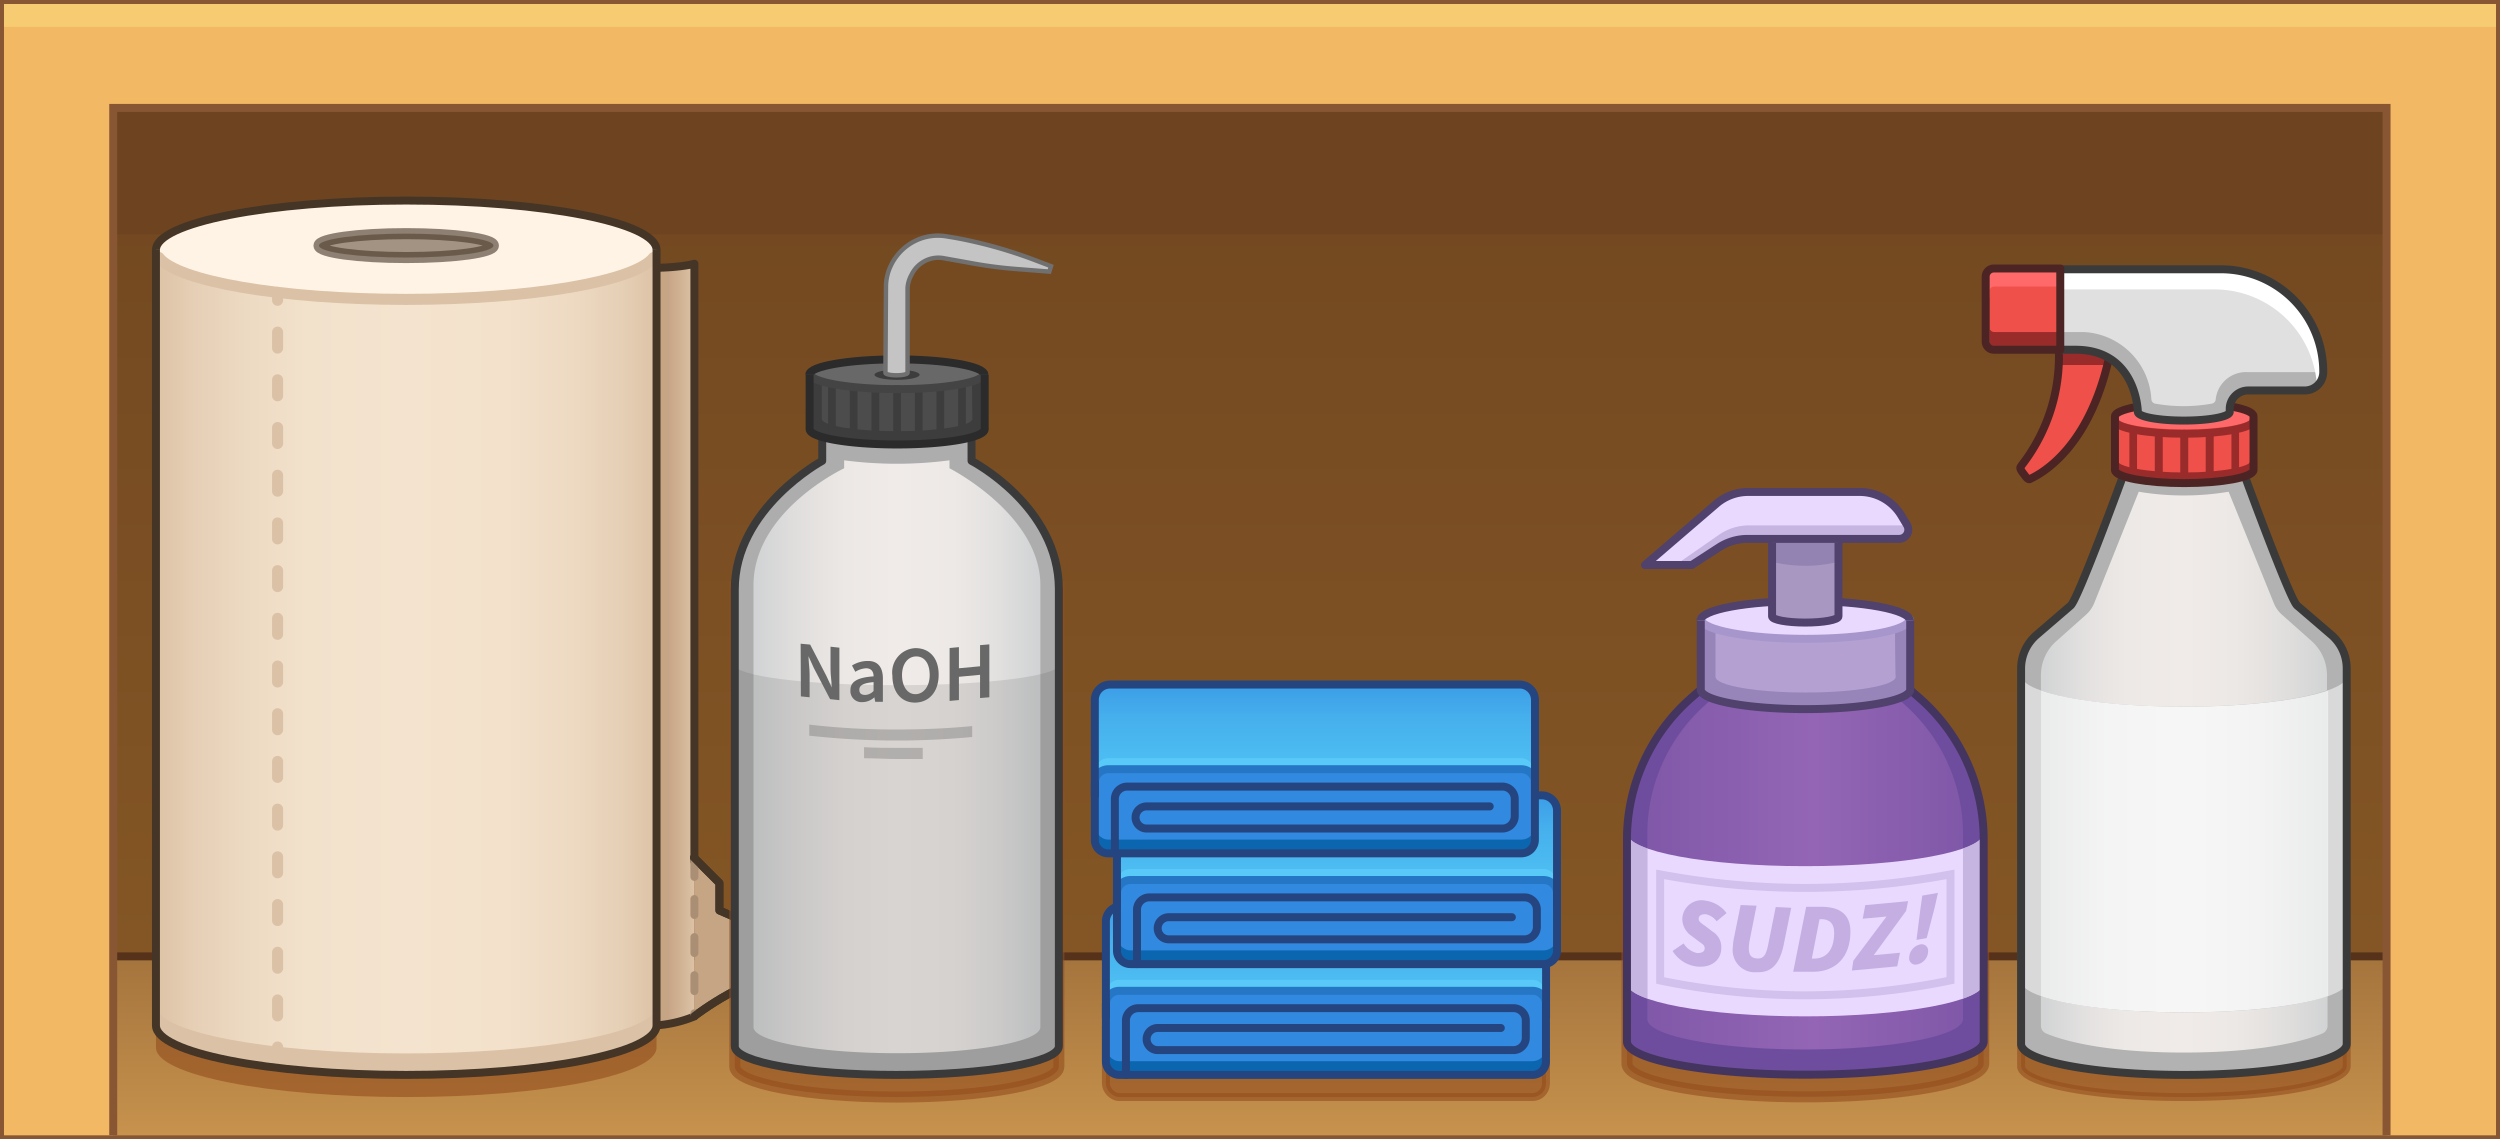 <svg xmlns="http://www.w3.org/2000/svg" xmlns:xlink="http://www.w3.org/1999/xlink" viewBox="0 0 225.88 102.94"><defs><style>.cls-1{fill:#f2b864;}.cls-2{fill:#fbde81;opacity:0.5;}.cls-3{fill:url(#linear-gradient);}.cls-4{fill:#6d441f;}.cls-5{opacity:0.7;fill:url(#linear-gradient-2);}.cls-10,.cls-12,.cls-17,.cls-18,.cls-20,.cls-25,.cls-29,.cls-30,.cls-31,.cls-42,.cls-43,.cls-44,.cls-46,.cls-54,.cls-57,.cls-58,.cls-6,.cls-61,.cls-63,.cls-68,.cls-69,.cls-7{fill:none;}.cls-6{stroke:#56321a;}.cls-12,.cls-17,.cls-18,.cls-19,.cls-20,.cls-21,.cls-29,.cls-30,.cls-33,.cls-34,.cls-42,.cls-43,.cls-54,.cls-6,.cls-61,.cls-63,.cls-68,.cls-69,.cls-7{stroke-miterlimit:10;}.cls-34,.cls-46,.cls-6,.cls-63,.cls-7{stroke-width:0.72px;}.cls-7{stroke:#895633;}.cls-8{fill:#895633;}.cls-9{fill:url(#linear-gradient-3);}.cls-10,.cls-11,.cls-18,.cls-19{stroke:#443526;}.cls-10,.cls-11,.cls-12,.cls-17,.cls-20,.cls-30,.cls-42,.cls-43,.cls-44,.cls-54,.cls-57,.cls-68,.cls-69{stroke-linecap:round;}.cls-10,.cls-11,.cls-25,.cls-31,.cls-44,.cls-46,.cls-57,.cls-58{stroke-linejoin:round;}.cls-10,.cls-11,.cls-12,.cls-18,.cls-25,.cls-30,.cls-31,.cls-42,.cls-44,.cls-54,.cls-57,.cls-58,.cls-61,.cls-68,.cls-69{stroke-width:0.72px;}.cls-11{fill:#c6a585;}.cls-12{stroke:#aa8f75;stroke-dasharray:1.44 2;}.cls-13,.cls-21,.cls-34{fill:#934d1d;}.cls-13,.cls-19,.cls-21,.cls-34{opacity:0.6;}.cls-14{fill:#dbc1a5;}.cls-15{fill:url(#linear-gradient-4);}.cls-16{fill:#fff3e6;}.cls-17,.cls-20{stroke:#dbc1a5;}.cls-19{fill:#665440;}.cls-20{stroke-dasharray:1.44 2.87;}.cls-21,.cls-34{stroke:#934d1d;}.cls-22{fill:#adadad;}.cls-23{fill:url(#linear-gradient-5);}.cls-24,.cls-26{fill:#3d3d3d;}.cls-24{opacity:0.13;}.cls-25{stroke:#3a3a3a;}.cls-27{fill:#4c4c4c;}.cls-28,.cls-32{fill:#686868;}.cls-29{stroke:#3d3d3d;stroke-width:0.7px;}.cls-30{stroke:#444;}.cls-31{stroke:#2b2b2b;}.cls-32{opacity:0.34;}.cls-33{fill:#c4c4c4;stroke:#707070;stroke-width:0.4px;}.cls-35{fill:#b2b2b2;}.cls-36{fill:url(#linear-gradient-6);}.cls-37{fill:url(#linear-gradient-7);}.cls-38,.cls-48{fill:#fff;}.cls-38{opacity:0.51;}.cls-39{opacity:0.9;fill:url(#linear-gradient-8);}.cls-40{fill:#f0504a;}.cls-41{fill:#ff6969;}.cls-42,.cls-43{stroke:#992b2b;}.cls-43{stroke-width:0.69px;}.cls-44,.cls-46{stroke:#4c2423;}.cls-45{fill:#992b2b;}.cls-47{fill:#e0e0e0;}.cls-49{fill:#6f4d9e;}.cls-50{fill:#9b71d8;}.cls-51{fill:url(#linear-gradient-9);}.cls-52{fill:#e9d9ff;}.cls-53,.cls-56{fill:#b4a1d1;}.cls-53{opacity:0.66;}.cls-54{stroke:#443560;}.cls-55{fill:#9785ba;}.cls-57{stroke:#a696cc;}.cls-58,.cls-61{stroke:#50416d;}.cls-59{fill:#a897c1;}.cls-60{fill:#9383b2;}.cls-62{opacity:0.3;}.cls-63{stroke:#b4a1d1;opacity:0.42;}.cls-64{fill:url(#linear-gradient-10);}.cls-65{fill:#64d7ff;opacity:0.48;}.cls-66{fill:#0c66af;}.cls-67{fill:#3289e0;}.cls-68{stroke:#2676c6;}.cls-69{stroke:#24457f;}.cls-70{fill:url(#linear-gradient-11);}.cls-71{fill:url(#linear-gradient-12);}</style><linearGradient id="linear-gradient" x1="112.93" y1="85.17" x2="112.93" y2="-25.29" gradientUnits="userSpaceOnUse"><stop offset="0" stop-color="#845625"/><stop offset="0.82" stop-color="#6d441f"/></linearGradient><linearGradient id="linear-gradient-2" x1="112.93" y1="107.33" x2="112.93" y2="85.08" gradientUnits="userSpaceOnUse"><stop offset="0" stop-color="#f2b864"/><stop offset="1" stop-color="#af7d46"/></linearGradient><linearGradient id="linear-gradient-3" x1="62.79" y1="60.2" x2="60.36" y2="60.2" gradientTransform="matrix(1, 0, 0, -1, 0, 118.39)" gradientUnits="userSpaceOnUse"><stop offset="0" stop-color="#ddc3a6"/><stop offset="1" stop-color="#c6a585"/></linearGradient><linearGradient id="linear-gradient-4" x1="14.09" y1="58.88" x2="59.32" y2="58.88" gradientUnits="userSpaceOnUse"><stop offset="0" stop-color="#ddc3a6"/><stop offset="0.07" stop-color="#e5ceb4"/><stop offset="0.18" stop-color="#eddac3"/><stop offset="0.3" stop-color="#f2e1cb"/><stop offset="0.5" stop-color="#f4e3ce"/><stop offset="0.7" stop-color="#f3e1cb"/><stop offset="0.83" stop-color="#eedac3"/><stop offset="0.93" stop-color="#e5cfb5"/><stop offset="1" stop-color="#ddc3a6"/></linearGradient><linearGradient id="linear-gradient-5" x1="68.26" y1="68.37" x2="93.74" y2="68.37" gradientUnits="userSpaceOnUse"><stop offset="0" stop-color="#d1d3d4"/><stop offset="0.14" stop-color="#e0dedd"/><stop offset="0.32" stop-color="#ece8e5"/><stop offset="0.5" stop-color="#f0ebe8"/><stop offset="0.7" stop-color="#ede9e6"/><stop offset="0.85" stop-color="#e3e1e0"/><stop offset="0.99" stop-color="#d2d4d5"/><stop offset="1" stop-color="#d1d3d4"/></linearGradient><linearGradient id="linear-gradient-6" x1="177.12" y1="54.15" x2="203.03" y2="54.15" gradientTransform="matrix(-1, 0, 0, 1, 387.43, 0)" xlink:href="#linear-gradient-5"/><linearGradient id="linear-gradient-7" x1="177.12" y1="92.58" x2="203.03" y2="92.58" gradientTransform="matrix(-1, 0, 0, 1, 387.43, 0)" xlink:href="#linear-gradient-5"/><linearGradient id="linear-gradient-8" x1="177.12" y1="76.94" x2="203.03" y2="76.94" gradientTransform="matrix(-1, 0, 0, 1, 387.43, 0)" gradientUnits="userSpaceOnUse"><stop offset="0" stop-color="#f1f2f2"/><stop offset="0.23" stop-color="#fbfbfb"/><stop offset="0.5" stop-color="#fff"/><stop offset="0.77" stop-color="#fcfcfc"/><stop offset="0.99" stop-color="#f2f3f3"/><stop offset="1" stop-color="#f1f2f2"/></linearGradient><linearGradient id="linear-gradient-9" x1="135.03" y1="76.11" x2="189.53" y2="76.11" gradientUnits="userSpaceOnUse"><stop offset="0" stop-color="#6f4d9e"/><stop offset="0.53" stop-color="#9465b5"/><stop offset="0.6" stop-color="#8e61b1"/><stop offset="1" stop-color="#6f4d9e"/></linearGradient><linearGradient id="linear-gradient-10" x1="119.8" y1="79.07" x2="119.8" y2="91.89" gradientUnits="userSpaceOnUse"><stop offset="0" stop-color="#3289e0"/><stop offset="0.19" stop-color="#3b9be6"/><stop offset="0.46" stop-color="#46b0ed"/><stop offset="0.73" stop-color="#4cbcf1"/><stop offset="1" stop-color="#4ec0f2"/></linearGradient><linearGradient id="linear-gradient-11" x1="120.8" y1="69.07" x2="120.8" y2="81.88" xlink:href="#linear-gradient-10"/><linearGradient id="linear-gradient-12" x1="118.8" y1="59.06" x2="118.8" y2="71.88" xlink:href="#linear-gradient-10"/></defs><g id="Layer_2" data-name="Layer 2"><g id="cubbies"><rect class="cls-1" width="225.88" height="102.94"/><rect class="cls-2" width="225.88" height="2.43"/><rect class="cls-3" x="10.23" y="9.75" width="205.4" height="92.83"/><rect class="cls-4" x="10.23" y="9.75" width="205.4" height="11.44"/><rect class="cls-5" x="10.23" y="86.41" width="205.4" height="16.16"/><line class="cls-6" x1="10.23" y1="86.41" x2="215.63" y2="86.41"/><polyline class="cls-7" points="215.63 102.58 215.63 9.75 10.23 9.75 10.23 102.58"/><rect class="cls-8" x="225.52" width="0.36" height="102.94"/><rect class="cls-8" width="0.36" height="102.94"/><rect class="cls-8" width="225.88" height="0.36"/><rect class="cls-8" y="102.58" width="225.88" height="0.36"/></g><g id="cleaning_supplies" data-name="cleaning supplies"><path class="cls-9" d="M54.31,91.81a11.07,11.07,0,0,0,8.43,0v-68s-2.87.89-10.44-.06S54.31,91.81,54.31,91.81Z"/><path class="cls-10" d="M62.74,77.83v-54s-2.87.89-10.44-.06,2,68.07,2,68.07a11.07,11.07,0,0,0,8.43,0"/><path class="cls-11" d="M62.74,91.81s5.16-4,9.08-3.9l-4.54-2.12,1-2.09L65,82.26V79.78l-2.29-2.29"/><line class="cls-12" x1="62.74" y1="77.79" x2="62.74" y2="91.62"/><path class="cls-10" d="M62.74,91.81s5.16-4,9.08-3.9l-4.54-2.12,1-2.09L65,82.26V79.78l-2.29-2.29"/><path class="cls-13" d="M14.09,24.58V94.65c0,2.47,10.12,4.47,22.61,4.47s22.62-2,22.62-4.47V24.58"/><path class="cls-14" d="M14.09,22.58V92.65c0,2.47,10.12,4.47,22.61,4.47s22.62-2,22.62-4.47V22.58"/><path class="cls-15" d="M14.09,22.58V90.87c0,2.38,10.12,4.31,22.61,4.31s22.62-1.93,22.62-4.31V22.58"/><ellipse class="cls-16" cx="36.7" cy="22.58" rx="22.61" ry="4.47"/><path class="cls-17" d="M59.05,23.27c-1.66,2.14-11,3.78-22.35,3.78S16,25.41,14.35,23.26"/><path class="cls-18" d="M14.09,22.58c0-2.46,10.12-4.46,22.61-4.46s22.62,2,22.62,4.46"/><path class="cls-18" d="M14.09,22.58V92.65c0,2.47,10.12,4.47,22.61,4.47s22.62-2,22.62-4.47V22.58"/><ellipse class="cls-19" cx="36.7" cy="22.19" rx="7.88" ry="1.08"/><line class="cls-17" x1="25.08" y1="26.41" x2="25.08" y2="27.13"/><line class="cls-20" x1="25.08" y1="30.01" x2="25.08" y2="93.16"/><line class="cls-17" x1="25.08" y1="94.6" x2="25.08" y2="95.32"/><path class="cls-21" d="M66.39,52.52V96.37c0,1.52,6.56,2.75,14.64,2.75s14.64-1.23,14.64-2.75V52.52"/><path class="cls-22" d="M87.78,41.64V36.31H74.29v5.33s-7.9,4.51-7.9,11.6V94.53C66.39,96,73,97.12,81,97.12S95.67,96,95.67,94.53V53.24C95.67,45.39,87.78,41.64,87.78,41.64Z"/><path class="cls-23" d="M85.79,42.31v-.72a36.55,36.55,0,0,1-9.52,0v.72s-8.19,3.84-8.19,10.57V92.8c0,1.3,5.8,2.36,13,2.36S94,94.1,94,92.8V52.88C94,46.48,85.79,42.31,85.79,42.31Z"/><path class="cls-24" d="M95.67,60.07c0,1-6.55,1.84-14.64,1.84s-14.64-.82-14.64-1.84l.07,34.7S68.32,97.12,81,97.12s14.64-2,14.64-2.59Z"/><path class="cls-25" d="M74.29,36.31v5.33s-7.9,4.27-7.9,11.6V94.53C66.39,96,73,97.12,81,97.12S95.67,96,95.67,94.53V53.24c0-7.52-7.89-11.6-7.89-11.6V36.31"/><path class="cls-26" d="M88.92,38.68V33.86H73.15v4.82a.32.32,0,0,0,0,.09c0,.77,3.55,1.39,7.91,1.39s7.91-.62,7.91-1.39A.29.29,0,0,0,88.92,38.68Z"/><path class="cls-27" d="M87.82,33.92H74.25s0,3.9,0,3.92c0,.62,3,1.12,6.8,1.12s6.81-.5,6.81-1.12C87.84,37.82,87.82,33.92,87.82,33.92Z"/><ellipse class="cls-28" cx="81.03" cy="33.86" rx="7.91" ry="1.4"/><line class="cls-29" x1="75.17" y1="34.82" x2="75.17" y2="39.12"/><line class="cls-29" x1="77.13" y1="34.82" x2="77.13" y2="39.12"/><line class="cls-29" x1="79.09" y1="34.82" x2="79.09" y2="39.12"/><line class="cls-29" x1="81.05" y1="34.82" x2="81.05" y2="39.12"/><line class="cls-29" x1="83.01" y1="34.82" x2="83.01" y2="39.12"/><line class="cls-29" x1="84.96" y1="34.82" x2="84.96" y2="39.12"/><line class="cls-29" x1="86.92" y1="34.82" x2="86.92" y2="39.12"/><path class="cls-30" d="M88.92,33.76c0,.77-3.47,1.4-7.83,1.4s-7.91-.63-7.91-1.4"/><path class="cls-31" d="M73.15,33.86v4.82a.32.32,0,0,0,0,.09c0,.77,3.55,1.39,7.91,1.39s7.91-.62,7.91-1.39a.29.29,0,0,0,0-.09V33.86"/><path class="cls-31" d="M73.12,33.86c0-.77,3.55-1.39,7.91-1.39s7.91.62,7.91,1.39"/><path class="cls-28" d="M72.34,58.16l.86.08,1.46,2.82.49,1.06h0c0-.49-.11-1.1-.11-1.63V58.43l.8.09v4.74L75,63.17l-1.47-2.82-.48-1.06h0c0,.51.1,1.08.1,1.61V63l-.79-.08Z"/><path class="cls-28" d="M76.84,62.35c0-.76.63-1.14,2.09-1.24,0-.38-.16-.71-.65-.73a2,2,0,0,0-1,.32l-.3-.57a2.7,2.7,0,0,1,1.46-.41c.89,0,1.33.59,1.33,1.58v2.11l-.69,0L79,63h0a1.61,1.61,0,0,1-1.1.44A1,1,0,0,1,76.84,62.35Zm2.09.08v-.8c-1,.09-1.29.33-1.29.69s.22.46.52.47A1.09,1.09,0,0,0,78.93,62.43Z"/><path class="cls-28" d="M80.63,61.05a2.19,2.19,0,0,1,2.09-2.49c1.24,0,2.09.87,2.09,2.4s-.85,2.49-2.09,2.52S80.63,62.58,80.63,61.05ZM84,61c0-1.07-.48-1.7-1.23-1.69S81.5,60,81.5,61s.48,1.73,1.22,1.72S84,62,84,61Z"/><path class="cls-28" d="M85.8,58.55l.84-.08v1.91l1.91-.18V58.29l.84-.07V63l-.84.07v-2.1l-1.91.18v2.1l-.84.08Z"/><path class="cls-32" d="M87.84,65.6c-1.91.19-4.17.31-6.77.31a66.34,66.34,0,0,1-7.95-.44v1a73.2,73.2,0,0,0,7.95.44c1.88,0,4.36-.09,6.77-.32Z"/><path class="cls-32" d="M83.37,67.57c-.74,0-1.5,0-2.3,0-1.07,0-2.06,0-3-.06v1c1.09,0,2.12.07,3,.07.69,0,1.48,0,2.3,0Z"/><ellipse class="cls-26" cx="81.05" cy="33.86" rx="2.04" ry="0.46"/><path class="cls-33" d="M80.05,25.91A4.42,4.42,0,0,1,80.49,24a4.76,4.76,0,0,1,2.93-2.52,4.68,4.68,0,0,1,2-.14l.91.15a41.24,41.24,0,0,1,7.15,2l1.48.56-.15.49L92,24.32a38.91,38.91,0,0,1-4.43-.58l-2.4-.43a2.69,2.69,0,0,0-1.13.08,2.74,2.74,0,0,0-1.69,1.45A2.78,2.78,0,0,0,82,26v7.68h0c0,.13-.45.23-1,.23s-1-.1-1-.23h0Z"/><path class="cls-34" d="M184,59.37l3.09-2.66c.68-.58,4.84-12,4.84-12h10.78s4.17,11.42,4.84,12l3.1,2.66a4,4,0,0,1,1.38,3V96.33c0,1.54-6.59,2.79-14.71,2.79s-14.71-1.25-14.71-2.79V62.38A4,4,0,0,1,184,59.37Z"/><path class="cls-35" d="M184,57.37l3.09-2.66c.68-.58,4.84-12,4.84-12h10.78s4.17,11.42,4.84,12l3.1,2.66a4,4,0,0,1,1.38,3V94.32c0,1.55-6.59,2.8-14.71,2.8s-14.71-1.25-14.71-2.8V60.38A4,4,0,0,1,184,57.37Z"/><path class="cls-36" d="M184.4,62.38V61.06a4.13,4.13,0,0,1,1.38-3.12l2.72-2.42a2.86,2.86,0,0,0,.74-1.09l4-10a24.66,24.66,0,0,0,8.12,0l4.06,10a2.75,2.75,0,0,0,.74,1.09l2.72,2.42a4.16,4.16,0,0,1,1.37,3.12v1.32c-2.48.88-7.35,1.47-13,1.47S186.88,63.26,184.4,62.38Z"/><path class="cls-37" d="M210.3,90v2.66a.76.76,0,0,1-.45.71c-1.2.51-4.88,1.72-12.43,1.73h-.14c-7.55,0-11.23-1.22-12.42-1.73a.75.75,0,0,1-.46-.71V90c2.48.88,7.35,1.47,12.95,1.47S207.82,90.9,210.3,90Z"/><path class="cls-38" d="M184.4,62.38V90c-1.12-.39-1.76-.84-1.76-1.32V61.06C182.64,61.54,183.28,62,184.4,62.38Z"/><path class="cls-38" d="M212.06,61.06V88.7c0,.48-.64.93-1.76,1.32V62.38C211.42,62,212.06,61.54,212.06,61.06Z"/><path class="cls-39" d="M197.35,63.85c5.6,0,10.47-.59,13-1.47V90c-2.48.88-7.35,1.47-13,1.47S186.88,90.9,184.4,90V62.38C186.88,63.26,191.75,63.85,197.35,63.85Z"/><path class="cls-25" d="M184,57.37l3.09-2.66c.68-.58,4.84-12,4.84-12h10.78s4.17,11.42,4.84,12l3.1,2.66a4,4,0,0,1,1.38,3V94.32c0,1.55-6.59,2.8-14.71,2.8s-14.71-1.25-14.71-2.8V60.38A4,4,0,0,1,184,57.37Z"/><path class="cls-40" d="M182.69,42a16,16,0,0,0,3.11-12.49h5.25c-1.32,10-6,13-7.62,13.76,0,0-.14.15-.43-.24s-.55-.68-.43-.85Z"/><path class="cls-40" d="M203.61,37.61v4.87h0c-.06.65-2.84,1.17-6.26,1.17s-6.2-.52-6.26-1.17h0V37.61Z"/><ellipse class="cls-41" cx="197.35" cy="37.61" rx="6.26" ry="1.19"/><line class="cls-42" x1="197.35" y1="39.19" x2="197.35" y2="43.43"/><line class="cls-42" x1="195.05" y1="39.19" x2="195.05" y2="43.43"/><line class="cls-43" x1="192.74" y1="39.19" x2="192.74" y2="43.05"/><line class="cls-42" x1="199.65" y1="39.19" x2="199.65" y2="43.43"/><line class="cls-43" x1="201.96" y1="39.19" x2="201.96" y2="43.05"/><path class="cls-42" d="M203.61,38c0,.66-2.8,1.19-6.26,1.19s-6.26-.53-6.26-1.19"/><path class="cls-42" d="M203.61,41.86c0,.66-2.8,1.19-6.26,1.19s-6.26-.53-6.26-1.19"/><path class="cls-44" d="M197.35,36.42c3.46,0,6.26.53,6.26,1.19v4.87h0c-.06.65-2.84,1.17-6.26,1.17s-6.2-.52-6.26-1.17h0V37.61C191.09,37,193.89,36.42,197.35,36.42Z"/><polygon class="cls-45" points="190.8 32.94 190.49 32.98 186.03 32.98 185.99 31.1 190.54 31.25 190.8 32.94"/><path class="cls-46" d="M182.69,42a16,16,0,0,0,3.11-12.49h5.25c-1.32,10-6,13-7.62,13.76,0,0-.14.15-.43-.24s-.55-.68-.43-.85Z"/><path class="cls-47" d="M186.15,31.6h1.38c5.55,0,5.63,5.62,5.63,5.62,0,.43,1.86.78,4.15.78s4.15-.35,4.15-.78c0,0,0,0,0,0v-.27a1.67,1.67,0,0,1,1.67-1.67h5.09a1.67,1.67,0,0,0,1.69-1.62,9.25,9.25,0,0,0-9.25-9.33h-14.5"/><path class="cls-35" d="M186.28,30h2a6.44,6.44,0,0,1,6.1,6.07.43.43,0,0,0,.34.4,14.63,14.63,0,0,0,5.12,0,.43.43,0,0,0,.35-.34A2.75,2.75,0,0,1,203,33.62h6.71v.76l-1,.95-6.31.09a10.41,10.41,0,0,0-.78.81c-.05.12-.42,1.27-.42,1.27l-2.38.67L195.34,38l-2.06-.6-.73-3.31-1.68-1.71s-2.11-.68-2.3-.71S186,31.6,186,31.6Z"/><path class="cls-48" d="M209.33,34.69a9.26,9.26,0,0,0-9.23-8.54H185.6V24.3l15.93,0,3.09.86,2.9,1.87,2.37,5.24a3.47,3.47,0,0,1,0,1.24C209.75,34.22,209.34,34.83,209.33,34.69Z"/><path class="cls-25" d="M186.15,31.6h1.38c5.55,0,5.63,5.62,5.63,5.62,0,.43,1.86.78,4.15.78s4.15-.35,4.15-.78c0,0,0,0,0,0v-.27a1.67,1.67,0,0,1,1.67-1.67h5.09a1.67,1.67,0,0,0,1.69-1.62,9.25,9.25,0,0,0-9.25-9.33h-14.5"/><path class="cls-41" d="M186.15,31.6h-6a.74.74,0,0,1-.74-.74V25a.74.74,0,0,1,.74-.74h6Z"/><path class="cls-45" d="M186.15,31.6h-5.7c-.38,0-.7-.23-.7-.52V27c0-.29.32-.52.7-.52h5.69Z"/><path class="cls-40" d="M185.88,30H180.2a.44.44,0,0,1-.45-.42V26.31a.43.43,0,0,1,.45-.42h5.68Z"/><path class="cls-46" d="M186.15,31.6h-6a.74.74,0,0,1-.74-.74V25a.74.74,0,0,1,.74-.74h6Z"/><path class="cls-21" d="M153.67,64.3l-.95.84A16.94,16.94,0,0,0,147,77.85V96.1c0,1.66,7.22,3,16.12,3s16.11-1.36,16.11-3V77.85a17,17,0,0,0-5.73-12.71l-.95-.84"/><path class="cls-49" d="M173.48,63.13l-.95-.83V56.07H153.67V62.3l-.95.83A17,17,0,0,0,147,75.85V94.1c0,1.66,7.22,3,16.12,3s16.11-1.36,16.11-3V75.85A17,17,0,0,0,173.48,63.13Z"/><ellipse class="cls-50" cx="163.1" cy="56.07" rx="9.46" ry="1.77"/><path class="cls-51" d="M172.28,63.84l-.84-.76V57.4H154.75v5.68l-.84.76a15.67,15.67,0,0,0-5.07,11.6V92.07c0,1.52,6.38,2.75,14.26,2.75s14.26-1.23,14.26-2.75V75.44A15.68,15.68,0,0,0,172.28,63.84Z"/><path class="cls-52" d="M179.21,75.26c0,1.67-7.21,3-16.11,3S147,76.93,147,75.26V88.83c0,1.67,7.22,3,16.12,3s16.11-1.35,16.11-3Z"/><path class="cls-53" d="M147,75.26V88.83c0,.51.68,1,1.86,1.4V76.66C147.66,76.24,147,75.76,147,75.26Z"/><path class="cls-53" d="M179.21,88.83V75.26c0,.5-.67,1-1.85,1.4V90.23C178.54,89.81,179.21,89.34,179.21,88.83Z"/><path class="cls-54" d="M153.67,62.3l-.95.83A17,17,0,0,0,147,75.85V94.1c0,1.66,7.22,3,16.12,3s16.11-1.36,16.11-3V75.85a17,17,0,0,0-5.73-12.72l-.95-.83"/><path class="cls-55" d="M172.53,62.18V56.07H153.67v6.11a.53.53,0,0,0,0,.12c0,1,4.23,1.77,9.46,1.77s9.46-.79,9.46-1.77A.53.53,0,0,0,172.53,62.18Z"/><path class="cls-56" d="M171.21,56.15H155s0,4.94,0,5c0,.78,3.64,1.42,8.14,1.42s8.14-.64,8.14-1.42C171.24,61.09,171.21,56.15,171.21,56.15Z"/><ellipse class="cls-52" cx="163.1" cy="56.07" rx="9.46" ry="1.77"/><path class="cls-57" d="M172.53,55.94c0,1-4.14,1.78-9.37,1.78s-9.46-.8-9.46-1.78"/><path class="cls-58" d="M153.67,56.07v6.11a.53.53,0,0,0,0,.12c0,1,4.23,1.77,9.46,1.77s9.46-.79,9.46-1.77a.53.53,0,0,0,0-.12V56.07"/><path class="cls-58" d="M153.64,56.07c0-1,4.23-1.77,9.46-1.77s9.46.79,9.46,1.77"/><path class="cls-59" d="M160.11,48v7.7c0,.31,1.34.56,3,.56s3-.25,3-.56V48Z"/><path class="cls-52" d="M171.79,46.58l.51.85a.83.83,0,0,1-.71,1.26H157.9a4.78,4.78,0,0,0-2.61.78l-2.44,1.58h-4.22l6.45-5.54A4.42,4.42,0,0,1,158,44.45H168A4.4,4.4,0,0,1,171.79,46.58Z"/><path class="cls-60" d="M160.11,50.76a12.65,12.65,0,0,0,6,0V48.69h-6Z"/><path class="cls-61" d="M160.11,49v6.69c0,.31,1.34.56,3,.56s3-.25,3-.56V49"/><path class="cls-53" d="M151.38,51.05l3.92-2.72a4.75,4.75,0,0,1,2.73-.86H172.3s.25,1.22-.71,1.22l-14.32.05-1.39.4-3.15,1.91Z"/><path class="cls-58" d="M171.79,46.58l.51.85a.83.83,0,0,1-.71,1.26H157.9a4.78,4.78,0,0,0-2.61.78l-2.44,1.58h-4.22l6.45-5.54A4.42,4.42,0,0,1,158,44.45H168A4.4,4.4,0,0,1,171.79,46.58Z"/><g class="cls-62"><path class="cls-49" d="M151.12,85.92l1-.68a1.91,1.91,0,0,0,1.22.87c.41,0,.68-.11.68-.43s-.26-.41-.66-.72l-.5-.38A1.87,1.87,0,0,1,152,83a1.74,1.74,0,0,1,2.13-1.62A2.85,2.85,0,0,1,156,82.5l-.9.74a1.6,1.6,0,0,0-1-.64c-.41,0-.62.14-.62.42s.25.39.72.74l.53.41a1.62,1.62,0,0,1,.79,1.49c0,1.07-.88,1.83-2.27,1.66A3,3,0,0,1,151.12,85.92Z"/><path class="cls-49" d="M157.27,81.77l1.44.06L158.08,85a3.8,3.8,0,0,0-.07.66c0,.59.18.91.77.94s.81-.36,1-1.36l.66-3.29,1.4.07-.66,3.25c-.36,1.82-1.12,2.63-2.45,2.57a2,2,0,0,1-2.17-2.21,5.87,5.87,0,0,1,.13-1Z"/><path class="cls-49" d="M163.19,81.93l1.37,0c1.64,0,2.63.66,2.63,2.24,0,2.38-1.4,3.58-3.24,3.63l-1.93,0Zm.72,4.68c1,0,1.81-.65,1.81-2.34,0-.92-.51-1.23-1.19-1.22h-.13l-.7,3.56Z"/><path class="cls-49" d="M167.45,86.81l3-4-2.15.2.23-1.23,3.87-.36-.18.88-2.92,4,2.37-.22-.25,1.23-4.1.38Z"/><path class="cls-49" d="M172.5,86.51a1.26,1.26,0,0,1,1-1.18.58.58,0,0,1,.71.63,1.23,1.23,0,0,1-1,1.18A.57.57,0,0,1,172.5,86.51Zm1-4.3.18-1.29,1.42-.25L174.8,82l-.72,2.76-.92.16Z"/></g><path class="cls-63" d="M176.23,88.58V79A70.88,70.88,0,0,1,150,79v9.59A64.73,64.73,0,0,0,176.23,88.58Z"/><rect class="cls-34" x="99.92" y="91.52" width="39.76" height="7.6" rx="1.22"/><path class="cls-64" d="M101.3,81.87h37a1.38,1.38,0,0,1,1.38,1.38v8.63a0,0,0,0,1,0,0H99.92a0,0,0,0,1,0,0V83.25A1.38,1.38,0,0,1,101.3,81.87Z"/><rect class="cls-65" x="99.92" y="88.52" width="39.76" height="6.36" rx="1.22"/><rect class="cls-66" x="99.92" y="89.52" width="39.76" height="7.6" rx="1.22"/><rect class="cls-67" x="99.92" y="89.52" width="39.76" height="6.36" rx="1.22"/><path class="cls-68" d="M99.92,90.73a1.21,1.21,0,0,1,1.21-1.21h37.33a1.21,1.21,0,0,1,1.22,1.21"/><path class="cls-69" d="M101.73,97.12V92.18a1.12,1.12,0,0,1,1.14-1.09h33.86a1.11,1.11,0,0,1,1.13,1.09v1.6a1.12,1.12,0,0,1-1.13,1.1H104.6a1,1,0,0,1-1-1h0a1,1,0,0,1,1-1h31"/><path class="cls-69" d="M99.92,91.89V83.25a1.38,1.38,0,0,1,1.38-1.38h37a1.38,1.38,0,0,1,1.39,1.38v8.64"/><path class="cls-69" d="M139.68,90.73V95.9a1.22,1.22,0,0,1-1.22,1.22H101.13a1.22,1.22,0,0,1-1.21-1.22V90.73"/><path class="cls-70" d="M102.3,71.86h37a1.38,1.38,0,0,1,1.38,1.38v8.63a0,0,0,0,1,0,0H100.92a0,0,0,0,1,0,0V73.24A1.38,1.38,0,0,1,102.3,71.86Z"/><rect class="cls-65" x="100.92" y="78.51" width="39.76" height="6.36" rx="1.22"/><rect class="cls-66" x="100.92" y="79.51" width="39.76" height="7.6" rx="1.22"/><rect class="cls-67" x="100.92" y="79.51" width="39.76" height="6.36" rx="1.22"/><path class="cls-68" d="M100.92,80.73a1.22,1.22,0,0,1,1.21-1.22h37.33a1.22,1.22,0,0,1,1.22,1.22"/><path class="cls-69" d="M102.73,87.11V82.18a1.12,1.12,0,0,1,1.14-1.1h33.86a1.12,1.12,0,0,1,1.13,1.1v1.59a1.12,1.12,0,0,1-1.13,1.1H105.6a1,1,0,0,1-1-1h0a1,1,0,0,1,1-1h31"/><path class="cls-69" d="M100.92,81.88V73.24a1.38,1.38,0,0,1,1.38-1.38h37a1.38,1.38,0,0,1,1.38,1.38v8.64"/><path class="cls-69" d="M140.68,80.73v5.16a1.22,1.22,0,0,1-1.22,1.22H102.13a1.22,1.22,0,0,1-1.21-1.22V80.73"/><path class="cls-71" d="M100.3,61.85h37a1.38,1.38,0,0,1,1.38,1.38v8.63a0,0,0,0,1,0,0H98.92a0,0,0,0,1,0,0V63.24A1.38,1.38,0,0,1,100.3,61.85Z"/><rect class="cls-65" x="98.92" y="68.5" width="39.76" height="6.36" rx="1.22"/><rect class="cls-66" x="98.92" y="69.5" width="39.76" height="7.6" rx="1.22"/><rect class="cls-67" x="98.92" y="69.5" width="39.76" height="6.36" rx="1.22"/><path class="cls-68" d="M98.92,70.72a1.22,1.22,0,0,1,1.21-1.22h37.33a1.22,1.22,0,0,1,1.22,1.22"/><path class="cls-69" d="M100.73,77.1V72.17a1.12,1.12,0,0,1,1.14-1.1h33.86a1.12,1.12,0,0,1,1.13,1.1v1.59a1.12,1.12,0,0,1-1.13,1.1H103.6a1,1,0,0,1-1-1h0a1,1,0,0,1,1-1h31"/><path class="cls-69" d="M98.92,71.87V63.24a1.38,1.38,0,0,1,1.38-1.39h37a1.39,1.39,0,0,1,1.39,1.39v8.63"/><path class="cls-69" d="M138.68,70.72v5.16a1.22,1.22,0,0,1-1.22,1.22H100.13a1.21,1.21,0,0,1-1.21-1.22V70.72"/></g></g></svg>